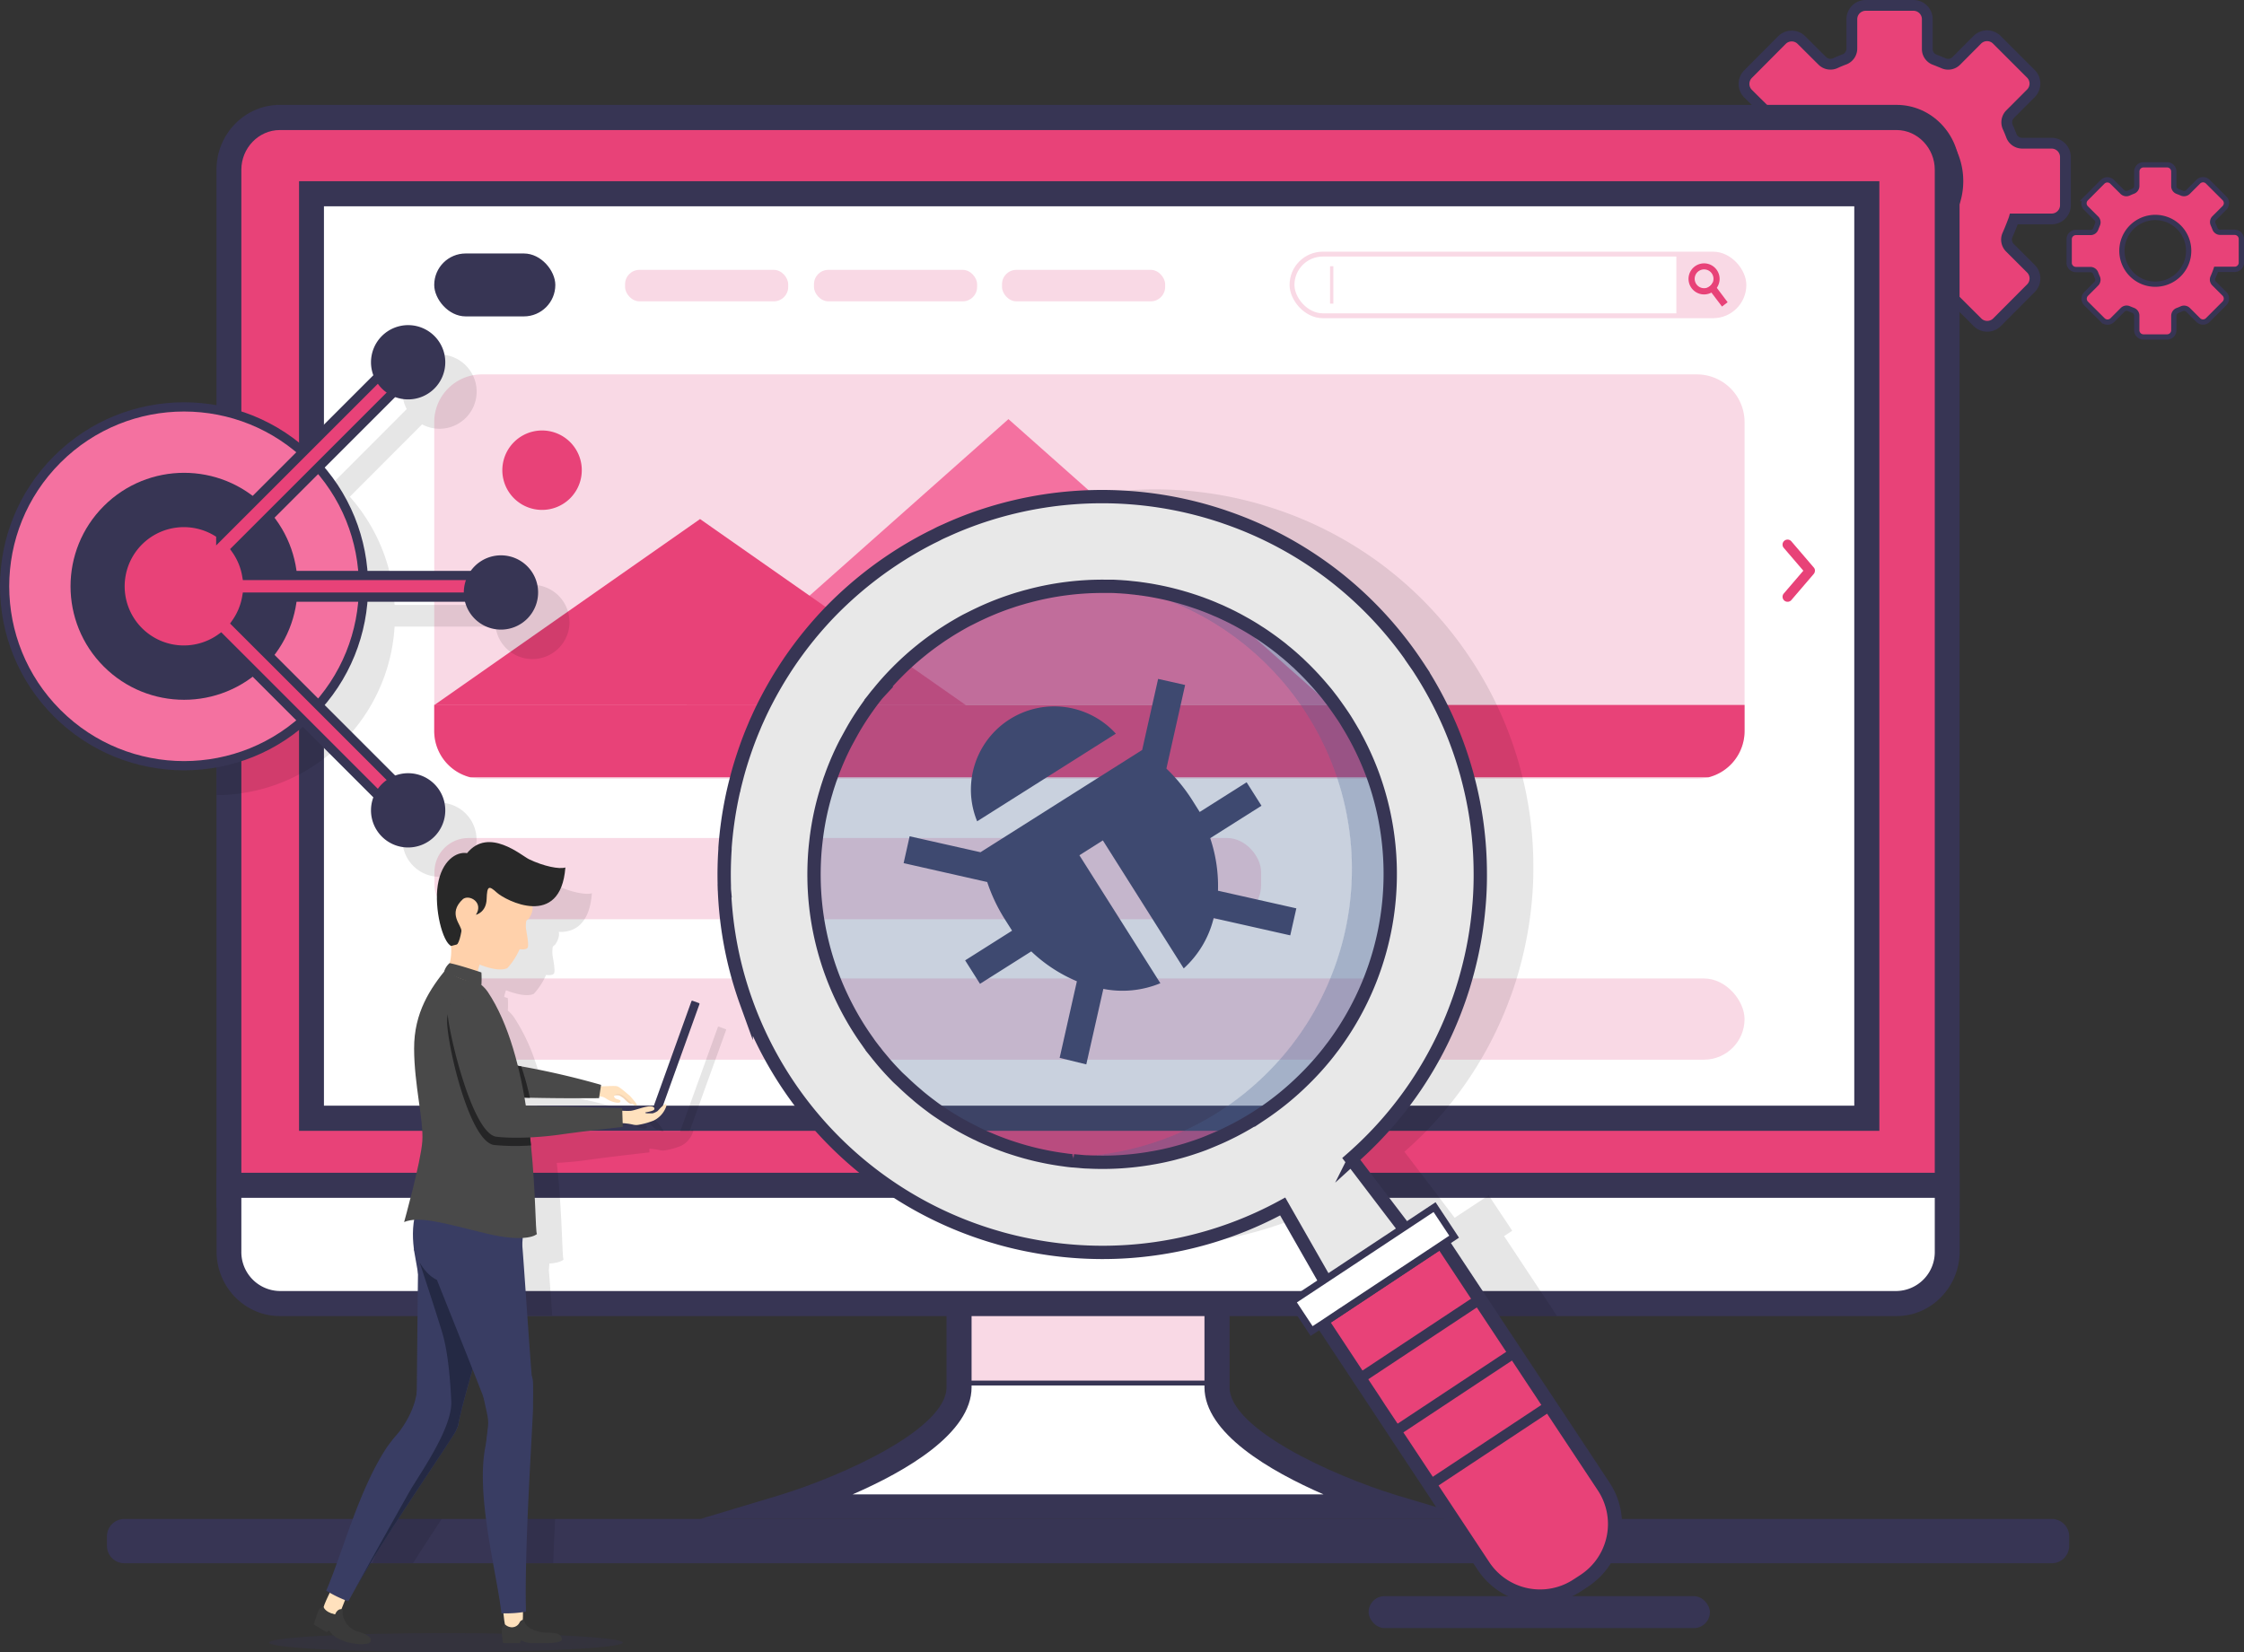 <svg xmlns="http://www.w3.org/2000/svg" viewBox="0 0 921.32 678.49"><rect x="0" y="0" width="921.32" height="678.49" fill="#333333" stroke="none"/><defs><style>.cls-1,.cls-13,.cls-2,.cls-6{fill:#e84278;}.cls-1,.cls-12,.cls-13,.cls-17,.cls-2,.cls-4{stroke:#373554;}.cls-1,.cls-12,.cls-13,.cls-17,.cls-2,.cls-4,.cls-9{stroke-miterlimit:10;}.cls-1{stroke-width:4.43px;}.cls-2{stroke-width:2.17px;}.cls-3{fill:#fff;}.cls-4,.cls-7{fill:#f9d9e5;}.cls-4,.cls-9{stroke-width:2px;}.cls-18,.cls-5{fill:#373554;}.cls-12,.cls-8{fill:#f471a0;}.cls-9{fill:none;stroke:#f9d9e5;}.cls-10{fill:#393d63;}.cls-11{opacity:0.1;}.cls-12,.cls-13{stroke-width:3.79px;}.cls-14{opacity:0.5;}.cls-15{fill:#4a6491;}.cls-16,.cls-18{opacity:0.3;}.cls-17{fill:#e8e8e8;stroke-width:5.47px;}.cls-18{isolation:isolate;}.cls-19{fill:#ffe1bd;}.cls-20{fill:#3a3a3a;}.cls-21{fill:#242944;}.cls-22{fill:#f4d4b3;}.cls-23{fill:#494949;}.cls-24{fill:#252526;}.cls-25{fill:#ffd1ab;}.cls-26{fill:#282828;}</style></defs><g id="Calque_2" data-name="Calque 2"><g id="Calque_150" data-name="Calque 150"><path class="cls-1" d="M826.87,89.92l15.48,0A5.66,5.66,0,0,0,848,84.23V64.48a5.69,5.69,0,0,0-5.68-5.67H830.21a4.78,4.78,0,0,1-4.44-3.17c-.42-1.13-.89-2.25-1.39-3.35a4.77,4.77,0,0,1,.89-5.38l8.56-8.58a5.66,5.66,0,0,0,0-8l-14-14a5.67,5.67,0,0,0-8,0L803.21,25A4.68,4.68,0,0,1,798,26c-1.23-.52-2.56-1.06-3.71-1.5a4.66,4.66,0,0,1-3-4.36V7.89a5.68,5.68,0,0,0-5.67-5.68H766a5.68,5.68,0,0,0-5.68,5.68V20a4.77,4.77,0,0,1-3.17,4.43c-1.19.45-2.36.93-3.51,1.46A4.76,4.76,0,0,1,748.2,25l-8.59-8.55a5.67,5.67,0,0,0-8,0l-13.92,14a5.67,5.67,0,0,0,0,8l8.67,8.61a4.7,4.7,0,0,1,1,5.17c-.53,1.23-1.06,2.56-1.5,3.71a4.67,4.67,0,0,1-4.35,3l-12.24,0a5.67,5.67,0,0,0-5.66,5.69l0,19.74a5.67,5.67,0,0,0,5.69,5.66l12.12,0a4.79,4.79,0,0,1,4.45,3.17c.42,1.13.89,2.24,1.39,3.34a4.77,4.77,0,0,1-.88,5.39l-8.55,8.59a5.67,5.67,0,0,0,0,8l14,13.93a5.67,5.67,0,0,0,8,0l8.62-8.66a4.7,4.7,0,0,1,5.17-1c1.23.53,2.56,1.06,3.71,1.5a4.68,4.68,0,0,1,3,4.36l0,12.24a5.67,5.67,0,0,0,5.68,5.66l19.75,0a5.67,5.67,0,0,0,5.66-5.68l0-12.12a4.79,4.79,0,0,1,3.17-4.44c1.13-.42,2.25-.89,3.35-1.39a4.75,4.75,0,0,1,5.38.88l8.58,8.56a5.68,5.68,0,0,0,8,0l13.94-14a5.66,5.66,0,0,0,0-8l-8.64-8.63a4.7,4.7,0,0,1-1-5.17C825.51,93.64,826.81,90.13,826.87,89.92ZM748.3,69.37a28,28,0,1,1,17.42,31.13A28,28,0,0,1,748.3,69.37Z"/><path class="cls-2" d="M909.88,110.62h7.58a2.77,2.77,0,0,0,2.78-2.78V98.17a2.77,2.77,0,0,0-2.78-2.77h-5.93a2.33,2.33,0,0,1-2.17-1.55c-.21-.56-.44-1.1-.68-1.64a2.33,2.33,0,0,1,.43-2.64l4.19-4.19a2.77,2.77,0,0,0,0-3.93l-6.84-6.83a2.77,2.77,0,0,0-3.92,0l-4.23,4.23a2.3,2.3,0,0,1-2.53.48c-.6-.26-1.25-.52-1.81-.73a2.3,2.3,0,0,1-1.46-2.14v-6a2.78,2.78,0,0,0-2.77-2.78h-9.67a2.78,2.78,0,0,0-2.77,2.78V76.4a2.33,2.33,0,0,1-1.56,2.17q-.87.33-1.71.72a2.34,2.34,0,0,1-2.64-.43l-4.21-4.18a2.78,2.78,0,0,0-3.93,0l-6.81,6.85a2.78,2.78,0,0,0,0,3.93l4.24,4.22a2.27,2.27,0,0,1,.49,2.52c-.25.61-.51,1.26-.73,1.82a2.29,2.29,0,0,1-2.13,1.46h-6a2.77,2.77,0,0,0-2.77,2.79l0,9.66a2.78,2.78,0,0,0,2.78,2.77h5.94a2.33,2.33,0,0,1,2.17,1.54c.21.56.44,1.1.68,1.64a2.33,2.33,0,0,1-.43,2.64l-4.18,4.2a2.78,2.78,0,0,0,0,3.93l6.84,6.82a2.78,2.78,0,0,0,3.93,0l4.22-4.23a2.29,2.29,0,0,1,2.53-.49l1.81.73a2.29,2.29,0,0,1,1.46,2.13v6a2.78,2.78,0,0,0,2.78,2.78l9.67,0a2.78,2.78,0,0,0,2.77-2.78v-5.93a2.35,2.35,0,0,1,1.55-2.18c.55-.2,1.1-.43,1.64-.68a2.33,2.33,0,0,1,2.63.43l4.2,4.19a2.77,2.77,0,0,0,3.93,0l6.83-6.84a2.78,2.78,0,0,0,0-3.93l-4.23-4.22a2.29,2.29,0,0,1-.49-2.53C909.22,112.44,909.85,110.72,909.88,110.62Zm-38.46-10.06A13.7,13.7,0,1,1,880,115.8,13.71,13.71,0,0,1,871.42,100.56Z"/><path class="cls-3" d="M499.69,569.71V503.16H393.77v66.55c0,27-72,49-72,49h250S499.69,596.75,499.69,569.71Z"/><path class="cls-4" d="M499.69,568V503.16H393.77V568Z"/><path class="cls-5" d="M573.16,614c-26.44-8.14-68.34-27.29-68.34-44.28V497.89H388.62v71.82c0,17-41.9,36.14-68.36,44.28l-32.67,9.82H606ZM398.9,569.71V508.19h95.62v61.52c0,18.91,27,34.48,48.85,44H350.09C372,604.19,398.9,588.62,398.9,569.71Z"/><path class="cls-6" d="M778.68,48.34H114.89a21,21,0,0,0-20.83,21.3V491H799.52V69.64A21.11,21.11,0,0,0,778.68,48.34Z"/><path class="cls-5" d="M778.68,43.07H114.88c-14.36,0-26,12-26,26.58V496H804.54V69.65C804.54,55,792.92,43.07,778.68,43.07Zm15.68,442.62H99.09v-416c0-8.85,7.07-16.28,15.79-16.28h663.8c8.61,0,15.68,7.43,15.68,16.28Z"/><rect class="cls-3" x="127.81" y="79.69" width="638.67" height="379.67"/><path class="cls-7" d="M716.27,173.36V300.22a19.61,19.61,0,0,1-19.62,19.59H197.89a19.61,19.61,0,0,1-19.61-19.59V173.36a19.6,19.6,0,0,1,19.61-19.6H696.65A19.61,19.61,0,0,1,716.27,173.36Z"/><rect class="cls-7" x="178.37" y="344.16" width="339.4" height="33.35" rx="13.98"/><rect class="cls-7" x="178.37" y="401.85" width="537.89" height="33.35" rx="16.67"/><path class="cls-6" d="M206.56,189.91a16.31,16.31,0,1,0,12.8-12.8A16.32,16.32,0,0,0,206.56,189.91Z"/><polygon class="cls-8" points="281.85 289.49 546.23 289.49 414.04 172.13 281.85 289.49"/><polygon class="cls-6" points="178.28 289.59 396.56 289.59 287.42 213.17 178.28 289.59"/><path class="cls-6" d="M716.27,289.52v10.7a19.61,19.61,0,0,1-14.8,19H193.08a19.6,19.6,0,0,1-14.8-19v-10.7Z"/><path class="cls-6" d="M745.17,234.2a2,2,0,0,0-.49-1.14l-9.25-10.8a2.06,2.06,0,0,0-3.14,2.66h0l8.11,9.46-8.11,9.46a2.06,2.06,0,0,0,3.12,2.68h0l9.25-10.8a2,2,0,0,0,.48-1.52Z"/><rect class="cls-9" x="530.46" y="104.36" width="185.54" height="25.32" rx="12.66"/><path class="cls-7" d="M688.26,104.1h15.09A12.92,12.92,0,0,1,716.27,117v0a12.92,12.92,0,0,1-12.92,12.92H688.26a0,0,0,0,1,0,0V104.1A0,0,0,0,1,688.26,104.1Z"/><path class="cls-6" d="M709.31,124.12,707,125.89l-4.33-5.72-1.59-2.09a3.76,3.76,0,0,0,.91-.52,3.82,3.82,0,0,0,1.2-1.55l1.69,2.21Z"/><path class="cls-6" d="M704.7,110.65a6.38,6.38,0,1,0-2.06,9.52,6.94,6.94,0,0,0,.88-.57,6.37,6.37,0,0,0,1.18-8.95ZM702,117.56a3.76,3.76,0,0,1-.91.52,3.86,3.86,0,1,1,.91-.52Z"/><rect class="cls-7" x="546.08" y="109.34" width="1.36" height="15.36"/><rect class="cls-5" x="178.28" y="104.1" width="49.72" height="25.84" rx="12.92"/><rect class="cls-7" x="256.64" y="110.83" width="66.97" height="12.92" rx="5.88"/><rect class="cls-7" x="334.2" y="110.83" width="66.97" height="12.92" rx="5.88"/><rect class="cls-7" x="411.4" y="110.83" width="66.97" height="12.92" rx="5.88"/><path class="cls-10" d="M489.53,328.65a69.37,69.37,0,0,0-10.64-13l7.69-34.34-11.09-2.49L468.94,308l-66.38,42-29.09-6.55L371,354.48l34.32,7.76a69.23,69.23,0,0,0,7.16,15.17l3.05,4.81-19.27,12.19,6.1,9.64,21.05-13.32A61.91,61.91,0,0,0,442.14,403l-7.08,31.46L446,437.13l7-31a40.69,40.69,0,0,0,23.41-2.33l-33.24-52.55,9.63-6.1L486,397.72a41,41,0,0,0,12.29-20.66l31.45,7.08,2.5-11.09-32.17-7.24h0a61.78,61.78,0,0,0-3.19-21.58l21.05-13.32-6.1-9.63-19.27,12.19Z"/><path class="cls-10" d="M458.13,301.3a34.2,34.2,0,0,0-56.94,36Z"/><path class="cls-3" d="M94.06,486.64v27.28c0,12,9.21,21.31,20.83,21.31H778.68a21,21,0,0,0,20.84-21.31V486.64Z"/><path class="cls-5" d="M88.92,481.63v32.3c0,14.61,11.6,26.57,26,26.57h663.8c14.24,0,25.86-12,25.86-26.57v-32.3Zm705.44,32.3a16,16,0,0,1-15.68,16.28H114.88a16,16,0,0,1-15.79-16.28v-22H794.36Z"/><path class="cls-5" d="M122.78,74.42v390H771.61v-390ZM761.31,454.09H133V84.72H761.31Z"/><path class="cls-5" d="M849.55,631v3.82a7.17,7.17,0,0,1-7.17,7.19H51.07a7.17,7.17,0,0,1-7.16-7.19V631a7.18,7.18,0,0,1,7.16-7.19H842.38A7.19,7.19,0,0,1,849.55,631Z"/><g class="cls-11"><path d="M233.84,255.43a15.25,15.25,0,0,1-30.38,1.9H162a73.26,73.26,0,0,1-18.41,44.4l29.72,29.72a15.07,15.07,0,0,1,7.17-1.8A15.22,15.22,0,1,1,167,337.73L137.32,308c-1.41,1.25-2.85,2.44-4.36,3.55-1.66,1.28-3.36,2.47-5.14,3.58q-2.44,1.58-5,2.91a71.8,71.8,0,0,1-23.69,7.72c-1.66.26-3.34.44-5,.58s-3.4.18-5.13.2V179.21c1.73,0,3.43.08,5.13.2s3.39.31,5,.55a73,73,0,0,1,23.69,7.72q2.58,1.35,5,2.92a58.3,58.3,0,0,1,5.14,3.58c1.51,1.11,2.95,2.32,4.36,3.56L167,168a15.24,15.24,0,1,1,13.47,8.08,15.07,15.07,0,0,1-7.17-1.8L143.62,204A73.33,73.33,0,0,1,162,248.44h43a15.25,15.25,0,0,1,28.8,7Z"/></g><circle class="cls-12" cx="75.57" cy="240.79" r="73.68" transform="translate(-148.13 123.96) rotate(-45)"/><circle class="cls-5" cx="75.57" cy="240.79" r="46.61" transform="translate(-148.13 123.96) rotate(-45)"/><path class="cls-13" d="M205.69,245.23v-8.89H101.31a26,26,0,0,0-4.38-10.62l73.79-73.8-6.29-6.29-73.79,73.8a26.19,26.19,0,1,0,0,42.71l73.79,73.8,6.29-6.29L96.93,255.86a26.14,26.14,0,0,0,4.38-10.63Z"/><path class="cls-5" d="M182.82,148.78a15.25,15.25,0,1,1-15.24-15.25A15.24,15.24,0,0,1,182.82,148.78Z"/><path class="cls-5" d="M220.93,243.32a15.25,15.25,0,1,1-15.24-15.25A15.24,15.24,0,0,1,220.93,243.32Z"/><path class="cls-5" d="M182.82,332.79a15.25,15.25,0,1,1-15.24-15.24A15.24,15.24,0,0,1,182.82,332.79Z"/><g class="cls-11"><path d="M635.8,535.23l-3.33-5-14.93-22.57.91-.6,2.42-1.6L619.26,503l-4.67-7-1.78-2.69-.91-1.39-.62-.95-.06-.08-.12.08-1.42.95-.87.58L603.5,496l-6.26,4.14L594.09,496,591,491.9l-.72-.95L587,486.64l-.74-.95-3.09-4.06L576.61,473c.79-.69,1.58-1.4,2.38-2.12,2.31-2.11,4.57-4.29,6.75-6.51,1.58-1.64,3.13-3.31,4.63-5s3-3.49,4.52-5.29a154.82,154.82,0,0,0,24.75-43.29,141.4,141.4,0,0,0,4.51-14A156,156,0,0,0,629,369.33q.62-7,.55-14a153.29,153.29,0,0,0-5.15-38.93c-.28-1.05-.55-2.1-.87-3.15a154.77,154.77,0,0,0-6.36-17.88A158.07,158.07,0,0,0,610,280.73q-2.18-3.92-4.62-7.76l-.06-.08c-.49-.79-1-1.58-1.54-2.37a155.83,155.83,0,0,0-14.5-18.68,153.89,153.89,0,0,0-20.73-19.07c-1.53-1.16-3-2.27-4.59-3.36a154.08,154.08,0,0,0-39.23-20c-1-.36-2-.67-3-1a155.47,155.47,0,0,0-94.91,0,152.77,152.77,0,0,0-16.72,6.45c-1.15.52-2.29,1-3.42,1.61s-2.28,1.13-3.43,1.72a153.06,153.06,0,0,0-14.63,8.59l-.18.12c-1.25.83-2.5,1.69-3.7,2.54-2.42,1.7-4.78,3.46-7.05,5.27-3.57,2.83-7,5.8-10.24,8.87-2.83,2.69-5.54,5.44-8.14,8.29q-5.34,5.91-10,12.24L348,265.92c-1.64,2.28-3.2,4.62-4.71,7-.79,1.25-1.56,2.52-2.32,3.77-1,1.7-2,3.44-2.93,5.16-.47.84-.91,1.69-1.34,2.54-1.33,2.53-2.58,5.11-3.76,7.7-.5,1.09-1,2.18-1.43,3.29-1.17,2.73-2.26,5.52-3.27,8.32l0,0c-.83,2.35-1.62,4.75-2.35,7.12-.58,1.87-1.09,3.71-1.59,5.57-.43,1.68-.85,3.35-1.25,5a.88.88,0,0,0,0,.2c-.31,1.42-.63,2.83-.91,4.25a161.15,161.15,0,0,0-2.61,19.33c0,.2,0,.44,0,.65-.34,4.9-.44,9.83-.3,14.76,0,.77,0,1.54.08,2.31a153.4,153.4,0,0,0,5.61,35.21c1,3.55,2.12,7.07,3.36,10.56a154.79,154.79,0,0,0,12.22,26c1.41,2.41,2.91,4.81,4.48,7.18,2.81,4.24,5.8,8.32,8.95,12.2,1.44,1.8,2.95,3.57,4.47,5.29s3.07,3.39,4.66,5a153.1,153.1,0,0,0,19.84,17.25c1.13.81,2.25,1.62,3.4,2.41.81.56,1.63,1.11,2.44,1.65.49.31,1,.63,1.46.95,2.34,1.5,4.7,2.95,7.09,4.31l1.69.95c2.59,1.45,5.22,2.82,7.9,4.08,1.34.66,2.71,1.29,4.08,1.9q6.62,3,13.48,5.29c.5.18,1,.34,1.49.5l3.4,1.09,3.39,1c3.35.93,6.69,1.74,10.1,2.43.81.18,1.62.32,2.43.48A148.42,148.42,0,0,0,462.43,511a155.37,155.37,0,0,0,32.1-.85c1.72-.22,3.45-.47,5.15-.77s3.44-.59,5.15-.95A153.33,153.33,0,0,0,541.88,496c2.19-1.07,4.39-2.18,6.55-3.36l1.92,3.36L557,507.59l7.92,13.92-12.24,8.1-.89.59-1.53,1,1.61,2.42,1.07,1.6,3.48,5.27h82.85ZM389.74,459.37q-4-2.46-7.77-5.29a117.48,117.48,0,0,1-20.43-19.38A118.32,118.32,0,0,1,387.2,260.44,117.57,117.57,0,0,1,461,241.11c.63.14,1.24.26,1.88.42a118.54,118.54,0,0,1,21.88-.42,118.22,118.22,0,0,1,43.17,213c-.7.5-1.39,1-2.08,1.43q-3.09,2-6.24,3.86c-3.19,1.84-6.42,3.5-9.7,5a117.37,117.37,0,0,1-57.83,10.47c-.63-.13-1.28-.27-1.92-.43a116.43,116.43,0,0,1-21.84.43,117.24,117.24,0,0,1-29.7-10.47C395.58,462.85,392.63,461.17,389.74,459.37Z"/></g><rect class="cls-5" x="561.91" y="655.52" width="140.12" height="13.12" rx="6.56"/><g class="cls-14"><path class="cls-15" d="M517.79,457.71a117.93,117.93,0,0,1-89.49,17.14A118.28,118.28,0,0,0,461,241.1a118.28,118.28,0,0,1,56.81,216.61Z"/></g><g class="cls-16"><path class="cls-15" d="M502.07,455.51a117.78,117.78,0,0,1-51.92,18.91,116.43,116.43,0,0,1-21.84.43A118.27,118.27,0,0,1,461,241.11c.63.14,1.24.26,1.88.42a118.26,118.26,0,0,1,39.2,214Z"/></g><path class="cls-17" d="M656.59,609.69l-14.4-18.93-1.7-2.23-5.81-7.63-2.48-3.26-.12-.17-.15-.18L628.67,573l-3.26-4.29-6.6-8.68-2.6-3.41L603,539.18l-2.6-3.42L586,516.93l0,0-.85-1.12-.87-1.15-1.75-2.28-5.34-7-.89-1.16-.87-1.16-20.63-27.1c.8-.7,1.59-1.4,2.38-2.13a154.1,154.1,0,0,0,40.66-60.08c1.73-4.59,3.24-9.27,4.5-14a153.31,153.31,0,0,0,4.86-27.48q.63-7,.56-14a153.24,153.24,0,0,0-5.16-38.93q-.4-1.58-.87-3.15a153.72,153.72,0,0,0-6.36-17.89,156.67,156.67,0,0,0-7.18-14.61q-2.19-3.93-4.61-7.76l-.06-.07c-.5-.8-1-1.6-1.55-2.39a155.26,155.26,0,0,0-35.23-37.75q-2.26-1.72-4.59-3.36a154.21,154.21,0,0,0-39.23-20c-1-.36-2-.69-3-1a155.73,155.73,0,0,0-94.92,0,148.59,148.59,0,0,0-16.7,6.46c-1.15.51-2.29,1-3.42,1.61s-2.29,1.12-3.43,1.72a154.45,154.45,0,0,0-14.64,8.59l-.18.12c-1.25.83-2.49,1.68-3.7,2.53-2.42,1.71-4.76,3.46-7.05,5.28q-5.34,4.24-10.23,8.86-4.25,4-8.14,8.3a157,157,0,0,0-10,12.24c-.44.61-.89,1.21-1.33,1.83-1.63,2.29-3.2,4.61-4.7,7-.79,1.24-1.57,2.5-2.32,3.76-1,1.7-2,3.43-2.94,5.16-.46.84-.9,1.68-1.35,2.53q-2,3.81-3.75,7.71c-.49,1.09-1,2.18-1.43,3.28-1.18,2.74-2.26,5.53-3.26,8.33h0c-.84,2.36-1.63,4.75-2.37,7.14-.56,1.84-1.09,3.7-1.57,5.56-.44,1.67-.86,3.34-1.24,5a.53.53,0,0,0-.05.2c-.33,1.41-.63,2.83-.91,4.24a157.22,157.22,0,0,0-2.62,19.33c0,.21,0,.44,0,.65-.33,4.91-.43,9.84-.29,14.75,0,.79,0,1.56.07,2.33A154.49,154.49,0,0,0,303,401c1,3.54,2.11,7.06,3.37,10.55a155,155,0,0,0,97.64,95c1.12.37,2.25.73,3.4,1.07s2.26.67,3.4,1c4.13,1.15,8.32,2.13,12.52,2.92a152.81,152.81,0,0,0,17.31,2.34,154.41,154.41,0,0,0,86-18.39l8.56,15,7.94,13.9.71,1.26.73,1.26,4.39,7.67,1.37,2.41,0,.1.73,1.25.7,1.23,0,0,3.07,5.38,8.66,15.17,2.13,3.73,2.77,4.85,2.45,4.29,2.46,4.29.2.35,3,5.23,2.15,3.75,2.36,4.14,8.5,14.88,2.13,3.72,9.45,16.55,8.49,14.86A28.18,28.18,0,0,0,649.27,650l.24-.16A28.19,28.19,0,0,0,656.59,609.69Zm-138.8-152a120.82,120.82,0,0,1-11.56,6.76c-2,1-3.93,1.95-5.94,2.82s-4,1.71-6,2.5c-1.36.5-2.7,1-4.06,1.43-1.86.64-3.72,1.21-5.59,1.73l-1.14.31c-1.19.33-2.37.65-3.58.92h0c-2.56.62-5.14,1.13-7.72,1.54a11.43,11.43,0,0,1-1.17.2,116.88,116.88,0,0,1-24.47,1.28c-1,0-2.05-.1-3.06-.2s-1.89-.15-2.83-.25a.62.62,0,0,1-.19,0,.21.21,0,0,1-.13,0c-1-.08-2-.2-2.94-.34s-2-.26-3-.43c-2.86-.43-5.7-1-8.53-1.64l-.42-.1c-.76-.18-1.51-.36-2.26-.56-.34-.07-.67-.17-1-.27-.62-.15-1.23-.32-1.85-.5-1.94-.55-3.85-1.15-5.77-1.79-.61-.2-1.23-.41-1.83-.64l-1.13-.4-1.54-.59c-.22-.07-.43-.16-.64-.24-1.23-.49-2.46-1-3.68-1.52h0c-.5-.19-1-.42-1.48-.63l-.58-.26c-.55-.24-1.11-.5-1.65-.78s-.8-.36-1.19-.56a1.69,1.69,0,0,1-.36-.17c-.91-.45-1.81-.89-2.71-1.38a4.55,4.55,0,0,1-.49-.25c-1-.52-2-1.06-3-1.63s-2.1-1.2-3.13-1.83-2.06-1.26-3.07-1.93-2-1.33-3-2-1.85-1.3-2.77-2c-1.2-.89-2.39-1.8-3.56-2.75-.8-.64-1.6-1.28-2.38-2-.95-.78-1.86-1.58-2.78-2.41s-1.83-1.66-2.71-2.52S369,442.9,368.14,442s-1.7-1.76-2.53-2.66l-.07-.07c-.84-.92-1.66-1.83-2.47-2.77s-1.4-1.65-2.07-2.48a.05.05,0,0,1,0,0c-.36-.43-.72-.86-1.05-1.3a1.85,1.85,0,0,1-.22-.29c-.3-.35-.58-.71-.85-1.07s-.67-.87-1-1.31c-.5-.65-1-1.3-1.45-2-.87-1.22-1.73-2.45-2.56-3.7a118.75,118.75,0,0,1-7.38-12.82,117.58,117.58,0,0,1-12.11-46.07c-.1-1.7-.14-3.4-.16-5.1q-.06-6,.47-11.92v0c.09-.94.19-1.88.3-2.83h0a114,114,0,0,1,3.56-18.28c.17-.61.34-1.21.53-1.81h0c.4-1.45.86-2.87,1.34-4.29.2-.66.43-1.3.68-1.94.64-1.86,1.35-3.69,2.11-5.52.47-1.16,1-2.32,1.49-3.46.93-2,1.91-4.07,3-6.06s2.17-4,3.35-6q2.39-4,5.09-7.78h0c1.07-1.53,2.2-3.05,3.37-4.53.32-.4.63-.8,1-1.2a109.72,109.72,0,0,1,8-8.92c.34-.36.7-.72,1.06-1.06a115.6,115.6,0,0,1,8.73-7.76c2.13-1.72,4.32-3.36,6.59-4.92.77-.56,1.54-1.08,2.33-1.6.36-.23.7-.46,1.06-.68,1.11-.73,2.24-1.43,3.37-2.11h0c1.7-1,3.4-2,5.13-2.92l2-1c1.3-.66,2.62-1.3,3.93-1.91q2.4-1.12,4.85-2.13c.77-.32,1.54-.63,2.31-.92,1.65-.64,3.31-1.24,5-1.8q2-.69,4.08-1.29l.7-.2c.88-.27,1.78-.51,2.68-.74A117.24,117.24,0,0,1,454,240.8c.34,0,.67,0,1,0,.54,0,1.08,0,1.61,0,.76,0,1.52.06,2.25.1s1.44.07,2.16.14c1.1.06,2.2.16,3.3.29s2.07.2,3.1.34a8.1,8.1,0,0,1,.88.13c.88.1,1.73.23,2.61.37,1.08.16,2.17.35,3.25.56q4.89.9,9.7,2.23c.71.19,1.41.39,2.12.61.46.12.92.26,1.36.4.83.25,1.66.52,2.49.8a2.74,2.74,0,0,1,.46.15c.74.24,1.48.5,2.23.77.43.14.85.3,1.28.47s1.15.42,1.7.64,1.16.45,1.73.69,1.08.44,1.62.69.8.32,1.2.51c.63.26,1.24.53,1.86.83l1.93.9c.28.13.58.27.87.43.77.36,1.53.74,2.29,1.16.42.2.84.41,1.25.65h0c.9.48,1.8,1,2.68,1.48s2,1.15,3,1.75,1.74,1.08,2.61,1.65l.59.37c1,.63,1.93,1.27,2.88,1.94s1.78,1.25,2.66,1.9c.63.46,1.26.93,1.88,1.42l1,.76c.47.37.93.74,1.38,1.13s1,.8,1.49,1.21.74.62,1.1.94c.53.45,1.06.9,1.57,1.38.34.28.67.58,1,.91.57.5,1.15,1,1.71,1.59.29.25.57.53.86.83.61.57,1.23,1.17,1.83,1.8.2.2.41.4.6.61.61.62,1.2,1.23,1.77,1.86.39.4.76.8,1.12,1.22.74.8,1.45,1.61,2.17,2.44.57.67,1.14,1.34,1.7,2,.24.28.49.58.73.88.43.53.86,1.09,1.27,1.63l.87,1.12.16.21c1.47,2,2.89,4,4.24,6,1,1.45,1.91,2.94,2.79,4.43a116.7,116.7,0,0,1,10,21,118.49,118.49,0,0,1-16.36,110.28c-.26.36-.53.71-.82,1.07-.46.62-.93,1.23-1.41,1.85a115.93,115.93,0,0,1-9.88,11A117.56,117.56,0,0,1,517.79,457.71Z"/><path class="cls-6" d="M578.51,513.66h59.18a0,0,0,0,1,0,0v120.9a27.83,27.83,0,0,1-27.83,27.83h-3.52a27.83,27.83,0,0,1-27.83-27.83V513.66A0,0,0,0,1,578.51,513.66Z" transform="translate(-223.54 433.33) rotate(-33.5)"/><path class="cls-5" d="M660.85,608.92l-12-18.16-8.68-13.12-.24-.35L637.08,573l-2.85-4.29-38.52-58.2-.8-1.2-.8-1.22-1.57-2.37-10,6.63L563.26,525.1,549,534.56l-10.54,7,1.59,2.39.79,1.2.8,1.21,14.8,22.37,2.85,4.29,2.83,4.29.24.35L571,590.76l35.72,54a30.74,30.74,0,0,0,42.54,8.67l2.93-1.95A30.73,30.73,0,0,0,660.85,608.92Zm-14.75,39.7a25,25,0,0,1-34.61-7l-10.37-15.68-10.49-15.85-2.36-3.57-10.41-15.73-1.67-2.51-2.36-3.57-4.66-7-.24-.35L566.1,573l-2.84-4.29-1.49-2.26-2.37-3.57-13-19.7v0l5.1-3.37.34-.23L586,516.9l4.94-3.26v0l13,19.69,2.37,3.58,12.06,18.23,2.36,3.56,6.6,10,2.85,4.29,2.63,4,.2.32.24.35,1.92,2.9,5.28,8,1.48,2.23,14.1,21.31a25,25,0,0,1-7,34.61Z"/><rect class="cls-3" x="528.66" y="513.9" width="70.18" height="14.58" transform="translate(-194.02 397.75) rotate(-33.5)"/><path class="cls-5" d="M597.44,505.89,591,496.16l-1.6-2.42-2.42,1.6L575.42,503l-18,11.91-14.3,9.47-12.25,8.11-2.42,1.6,1.6,2.41,6.46,9.75,1.59,2.4,2.41-1.58,1.08-.72,2.38-1.57,2.39-1.59,5.1-3.37.35-.23L586,516.93l4.92-3.26,2.39-1.57,2.38-1.59.92-.6,2.41-1.6Zm-13.17,8.74-33.91,22.44-.5.32-7.49,5L540,543.93l-1.09.71-6.44-9.75,12.09-8,14.31-9.46,18.31-12.12,11.4-7.55,6.45,9.73-.92.6-2.38,1.59Z"/><rect class="cls-5" x="554.99" y="547.24" width="57.31" height="4.29" transform="translate(-206.28 413.41) rotate(-33.5)"/><rect class="cls-5" x="569.42" y="569.05" width="57.31" height="4.29" transform="translate(-215.92 425) rotate(-33.5)"/><rect class="cls-5" x="583.86" y="590.86" width="57.31" height="4.29" transform="translate(-225.56 436.59) rotate(-33.5)"/><g class="cls-11"><path d="M297.87,422.64l-2.74-1a.3.3,0,0,0-.39.18L290.1,434.7l-7,19.39-1.9,5.26-1.8,5-.16.44H231.59a.37.37,0,0,0-.14,0l-3.86-.1a5.83,5.83,0,0,1-.85-.08,1.54,1.54,0,0,1,0-.3c-.18-1-.34-1.94-.5-2.91l2.2.06c13.76.32,28.4.2,28.4.2l.12-.77h0a4.83,4.83,0,0,1,2.73.87,10.38,10.38,0,0,0,4,1.64c1.92.36,2-.37,1.92-.75s-1.45-.53-2-.89a1,1,0,0,1-.51-1.23,4.53,4.53,0,0,1,2.07,0c.66.4,1.33.83,1.61,1,.59.46,1.9,2,2.71,2.26a1.5,1.5,0,0,0,.93,0c.22.18.44.33.64.47a1.9,1.9,0,0,0,1,.44.45.45,0,0,0,.27-.08c.1-.06.12-.18,0-.36a18.41,18.41,0,0,0-2.87-3.68c-.53-.44-1.07-.89-1.6-1.35-1.61-1.32-3.09-2.53-3.92-2.61-1.69-.18-4.54.08-6.38.08l.08-.56c-2.65-.77-5.31-1.5-7.88-2.17-10.12-2.64-19.33-4.5-24.87-5.47l-1.47-.26a133,133,0,0,0-4.14-13.66,77.11,77.11,0,0,0-8.2-16.71,13.78,13.78,0,0,0-2.59-2.83,37.54,37.54,0,0,0,0-5.11l-1.48-.5a16.22,16.22,0,0,1,.73-2.75c4.47,1.74,8.81,2.65,11.4,1.5a28.08,28.08,0,0,0,5.07-7.8c1.21.16,2.95.22,3.33-.79s-.2-4.59-.59-6.63v0a12,12,0,0,1,0-4.06c.1-.4,1-.85,1.14-1.17,1.63-2.52,1.51-4.26,1.33-5,6.38.24,12.62-3.09,13.59-15.88-2.52.79-8.93-.5-14.92-3.39-3.1-1.48-16.55-13.37-25.46-2.51-4.36-.78-10.42,3.14-12,13s2,23.64,5.48,25.1a21.29,21.29,0,0,1-.59,7l0,0a5.15,5.15,0,0,1-1.13,2.08l-.24.3c-.27.34-.57.69-.85,1-5.3,6.67-10.37,14.46-11.88,25.05a45.28,45.28,0,0,0-.47,6.63,111.19,111.19,0,0,0,.81,12.76c.2,1.8.41,3.56.63,5.26s.48,3.41.72,5c.79,5.88,1.48,11.07,1.22,15,0,.66-.14,1.43-.25,2.26-.16,1.21-.4,2.58-.7,4.06a7.94,7.94,0,0,1-.18.95c-.25,1.39-.57,2.83-.91,4.32-.06.31-.14.63-.19,1-.32,1.34-.64,2.71-1,4.08-2,8.49-4.29,16.55-4.29,16.55a13.26,13.26,0,0,1,4.1-.91,40.2,40.2,0,0,0,0,12.2l0,0c.19,1.56.45,3,.69,4.2.14.65.26,1.4.38,2.16.31,1.74.57,3.42.61,3.64v0c0,.41,0,.87,0,1.37,0,1.46,0,3.24-.06,5.26h44.18c-.12-1.84-.26-3.6-.36-5.26-.14-1.81-.25-3.51-.37-5-.3-4.2-.52-7.23-.64-8.26v0c.08-1,.16-1.92.22-2.83,4.56-.26,5.82-1.61,5.82-1.61-.45-1-.49-9.48-1.24-21.48-.08-1.33-.18-2.7-.28-4.08l-.06-1c-.1-1.41-.22-2.85-.34-4.32,0-.32-.06-.63-.08-.95-.12-1.33-.24-2.67-.37-4.06l-.06-.53c-.1-1.09-.22-2.2-.36-3.31,3.9-.18,8.16-.56,12.46-1.17,10.47-1.48,25.6-3.13,25.6-3.13l-.06-1.5a22.73,22.73,0,0,1,4.3.57,5.19,5.19,0,0,0,2.35.06,32.6,32.6,0,0,0,6-1.66,9.1,9.1,0,0,0,3.77-3,8.83,8.83,0,0,0,1.58-3.09.81.81,0,0,0,0-.44c-.06-.33-.38-.31-.87,0a4.61,4.61,0,0,0-.67.5l.17-.5,1.83-5,1.9-5.26,7-19.39,4.2-11.66A.34.34,0,0,0,297.87,422.64Zm-76.34,38.67v0s0,0,0,0Zm-12.18,162.5c.38,6,1.19,12.16,2.16,18.2h15.62c.22-6.12.5-12.3.78-18.2Zm-49.4,0c-2.58,6-4.88,12.26-7,18.2h16.61c3.94-6.24,8-12.44,11.8-18.2Z"/></g><path class="cls-18" d="M255.7,674.59c0,2.15-32.51,3.9-72.63,3.9s-72.62-1.75-72.62-3.9,32.51-3.9,72.62-3.9S255.7,672.44,255.7,674.59Z"/><path class="cls-19" d="M214.6,654.28s.39,10.28-.14,12.63c-.42,1.85-6.18,2-6.88,1.05s-1.6-12.9-1.6-12.9"/><path class="cls-20" d="M206,669.64a40.31,40.31,0,0,0,.55,5.19h7l.34-1.16a11,11,0,0,0,4,1.16h5.87c4.3,0,6.74-.55,6.85-1.3.46-3.16-4.68-3-6-3-3.84,0-8-1.8-8.9-3.75-.66-1.41-.37-1.77-1.16-1.5a2,2,0,0,0-1.19,1,3.51,3.51,0,0,1-3.63,2,4.19,4.19,0,0,1-2.35-1.13A2.54,2.54,0,0,0,206,669.64Z"/><path class="cls-19" d="M142.25,655.55s-1.9,5.12-2.73,6.83-6.49-.4-6.78-1.57,4.31-10,4.31-10"/><path class="cls-20" d="M130.64,661.77c-.73,1.84-1.82,5.39-1.82,5.39l5.28,3.15,1-.78a10.32,10.32,0,0,0,2.78,2.9,22.72,22.72,0,0,0,5.22,2.16c4.81,1.1,8.54.57,8.92-.1,1.59-2.76-4.8-4.29-6-4.78a8.62,8.62,0,0,1-5.32-7c-.08-1.56.32-1.79-.52-1.84,0,0-1.62-.27-2.59,2.16-.06,0-3.8-.69-4.76-3.07A2.53,2.53,0,0,0,130.64,661.77Z"/><path class="cls-10" d="M171.67,523.21s-.55-3.53-1-5.83c-1.41-7.29-3.62-21.94,8.31-33.48,0,0,14.07,6.3,25.34,7.06,8.87.6,10.91,0,10.91,0s.58,12-3,42Z"/><path class="cls-10" d="M133.94,653.26a48.82,48.82,0,0,0,9.05,4.39l.84-1.46c.58-1.09,1.19-2.19,1.82-3.31l0,0s.05-.09.09-.18c2-3.51,4.21-7.23,6.53-11l0,0a.23.23,0,0,1,0-.09c12.52-20.51,28.49-43.62,34.16-52.72,0,0,.07-.06.07-.11a14.24,14.24,0,0,0,1.1-2.16c.05-.14.12-.27.16-.38a5.57,5.57,0,0,0,.36-1.15c0-.23.09-.45.14-.7,0,0,0-.07,0-.11a4.8,4.8,0,0,0-1.15-4.08,3.75,3.75,0,0,0-.72-.65c-3.06-2.21-9.21-1.71-14.28,1.87l-.78.58-.41.29a49,49,0,0,0-12.16,12.21C147.29,611.87,140.43,638.28,133.94,653.26Z"/><path class="cls-10" d="M171,584c-.2,9.62,3.34,11.83,7.23,10.86a11.44,11.44,0,0,0,2-.74,17.63,17.63,0,0,0,6.55-5.84s.07-.06,0-.11a12.71,12.71,0,0,0,.87-1.62c.05-.14.12-.27.16-.38a5.57,5.57,0,0,0,.36-1.15c0-.23.09-.45.14-.7,0,0,0-.07,0-.11.95-4.8,3.2-13,5.92-22.61,1.56-5.43,3.25-11.29,4.93-17.19,5.14-17.72,10-35.1,9.85-40.19-.5-18.29-21.74-3.74-31.91,3.42-4.28,3-5.39,8.26-5.45,13.08-.09,4.53-.5,49.1-.68,61.5,0,.32,0,.61,0,.88S171,583.69,171,584Z"/><path class="cls-10" d="M171.16,571.35s-.45,9.47-10.13,20.16c0,0,14-4.25,14.77-5s4.35-9.76,4.23-10.78S171.16,571.35,171.16,571.35Z"/><path class="cls-21" d="M145.76,652.67c2-3.51,4.21-7.23,6.53-11l0,0a.23.23,0,0,1,0-.09c12.52-20.51,28.49-43.62,34.16-52.72,0,0,.07-.06.07-.11a14.24,14.24,0,0,0,1.1-2.16c.05-.14.12-.27.16-.38a5.57,5.57,0,0,0,.36-1.15c0-.23.09-.45.14-.7,0,0,0-.07,0-.11.95-4.8,3.2-13,5.92-22.61l-16-42.95h-5.83s6.57,19.84,9.25,28.78,3.42,22.89,3.66,28c.51,11.24-13.28,30.29-17.22,37.23C163.9,620.09,147.2,649.84,145.76,652.67Z"/><path class="cls-10" d="M205.87,662.58h.83a47.76,47.76,0,0,0,9.21-.68v-1.69c-.48-25.92,2.41-68.29,2.94-81.68,0-.94,0-9,0-9.76.24-11.54-11.3-1.26-15.5,7.77a36,36,0,0,0-2.37,6.94c-.73,3-.76,6.38-1.51,9.79C195,613.48,204,645.88,205.87,662.58Z"/><path class="cls-10" d="M178.41,523.13c0,.26,19.09,47.52,22.81,57.78v0c.54,1.43,2.3,2.61,4.54,3.14,5.13,1.26,12.68-.82,13.07-11a23.19,23.19,0,0,0-.13-3.66c-.87-8.24-3.82-53.77-4.29-58.16s-1.41-10.79-3.75-11.55C199,496,175,506.71,178.41,523.13Z"/><path class="cls-10" d="M198.26,572.78c2.59,12.09,2.58,9.16,1.5,18.19-1.06,8.78,2.83-7.68,2.83-7.68l-2.43-6.15Z"/><path class="cls-22" d="M251.26,448.18a11.66,11.66,0,0,1,2.87-.21,10,10,0,0,0,1,.63v.51l.19,0c.12.06,1.92,1.21,2.1,1.35s2.37,2.64,2.37,2.64-.35.33-1.18.09-2.12-1.82-2.72-2.26c-.28-.2-.95-.64-1.6-1-.85-.16-2.11-.24-2.76.44C250.51,451.44,251.26,448.18,251.26,448.18Z"/><path class="cls-19" d="M239.4,444.3s4.66,1.5,6.1,1.76,5.46-.21,7.6,0c1.1.11,3.37,2.23,5.53,4,1.73,2,3.29,3.75,2.82,4-1,.6-3.42-2.48-5.43-3.92-1.52-1.09-2.8-1-3.49-.56s-.39,1.19.2,1.56,1.93.54,2,.91,0,1.1-1.92.74a10.34,10.34,0,0,1-4-1.65,4.93,4.93,0,0,0-2.73-.86c-1.45-.16-8.57-1.42-8.57-1.42"/><path class="cls-23" d="M209.07,437.11l1.46,12.3.16,1.24,1.19,0c1.85.07,3.76.11,5.68.18,13.76.32,28.39.18,28.39.18l.85-5.46A328.65,328.65,0,0,0,214,437.94C210.91,437.4,209.07,437.11,209.07,437.11Z"/><rect class="cls-5" x="275.84" y="410.08" width="3.5" height="47.49" rx="0.3" transform="translate(392.01 935.99) rotate(-160.22)"/><rect class="cls-5" x="220.44" y="454.15" width="51.03" height="3.62" rx="0.31" transform="translate(491.9 911.91) rotate(180)"/><path class="cls-24" d="M209.07,437.11l1.46,12.3c.41.38.86.83,1.35,1.28,1.85.07,3.76.11,5.68.18A110.85,110.85,0,0,0,214,437.94C210.91,437.4,209.07,437.11,209.07,437.11Z"/><path class="cls-23" d="M165.92,501.88c6.24-2.55,15.58.27,33.17,4.57s21.35.36,21.35.36c-.63-1.33-.47-17-2.43-36.39-.41-4.17-.95-8.51-1.58-12.93-2.63-17.95-7.36-37-16.19-50.17-4.37-6.51-16.78-9.69-16.78-9.69-6.78,8.29-13.47,18.15-13.44,33s3.94,29.46,3.37,38S165.92,501.88,165.92,501.88Z"/><path class="cls-24" d="M202.9,470.24a91.25,91.25,0,0,0,15.11.18c-.41-4.17-.95-8.51-1.58-12.93l-.59,0a7.33,7.33,0,0,1-6.91-5.47c-1.17-4.42-3.15-11.44-6.12-20.7-5.3-16.53-10.81-17.18-10.81-17.18s-8.09-4.15-8.43,4.64S192.56,469,202.9,470.24Z"/><path class="cls-10" d="M179.39,525.62s-6-2.16-9.42-12.45l3.71-6.53,7.88,3.66s1.34,7.1,1.05,7.46S179.39,525.62,179.39,525.62Z"/><path class="cls-19" d="M252.52,460.31l.54-4.38a33.32,33.32,0,0,0,5.81.28c1.87-.23,4.1-1.22,6.8-1.73s3.31.58,2.89,1.23-3.58,1.15-3.58,1.15-.43.39,1.23.39h1.73a7.58,7.58,0,0,0,2-.92c.3-.3.6-.6.95-1,1.79-1.89,2.91-2.49,2.73-1.21a10.1,10.1,0,0,1-5.35,6.13,31.67,31.67,0,0,1-6,1.68,5.38,5.38,0,0,1-2.36-.06,23.06,23.06,0,0,0-5.12-.61c-1.51.07-2.44.07-2.44.07C249,461.63,250.81,460.89,252.52,460.31Z"/><path class="cls-23" d="M192.89,410.74s5.52.65,10.81,17.19c3,9.24,5,16.28,6.12,20.69a7.36,7.36,0,0,0,6.92,5.48l38.71,1,.25,7.72s-15.11,1.63-25.58,3.12-20.74,1.59-26.32.9c-10.35-1.26-20.49-46.67-20-51.31C184.59,408.3,192.89,410.74,192.89,410.74Z"/><path class="cls-25" d="M218.43,371.75s1,2-1.21,5.39c-.2.32-1.06.77-1.16,1.16a13,13,0,0,0,0,4.1c-1.68,5.91-4.15,11.39-7.8,15.23-3.75,1.66-11.06-.94-17.24-4.2-1.31-.12-8.61-3.7-7.56-14.07s9.16-19.88,9.71-20.1,16.56,2.73,17.2,2.87S218.43,371.75,218.43,371.75Z"/><path class="cls-26" d="M195.39,375.7s4.23-.94,4.41-6.45.89-5.69,4.26-2.61,26.12,15.1,28.07-10.37c-2.52.8-8.92-.5-14.92-3.38-3.11-1.5-16.55-13.38-25.45-2.51-4.37-.78-10.42,3.13-12,13s2,23.64,5.49,25.12c2.27,1,3.35-1.36,4.19-6,.36-2.45-6-7.18.68-13.3C192.84,367.25,198.65,370.69,195.39,375.7Z"/><path class="cls-25" d="M185.2,388.53s.63,7.14-2,9.37c4.06,4.91,13.21,5.64,13.21,5.64s-2.08-3.34,2.59-12S185.2,388.53,185.2,388.53Z"/><path class="cls-23" d="M197.65,404.49a39.35,39.35,0,0,0,0-5.11s-8.81-3-13.05-3.84a7.11,7.11,0,0,0-2.23,3.45S191.25,403.43,197.65,404.49Z"/><path class="cls-25" d="M215.79,380.89s1.48,6.56.91,8.14-4.49.56-4.49.56Z"/></g></g></svg>